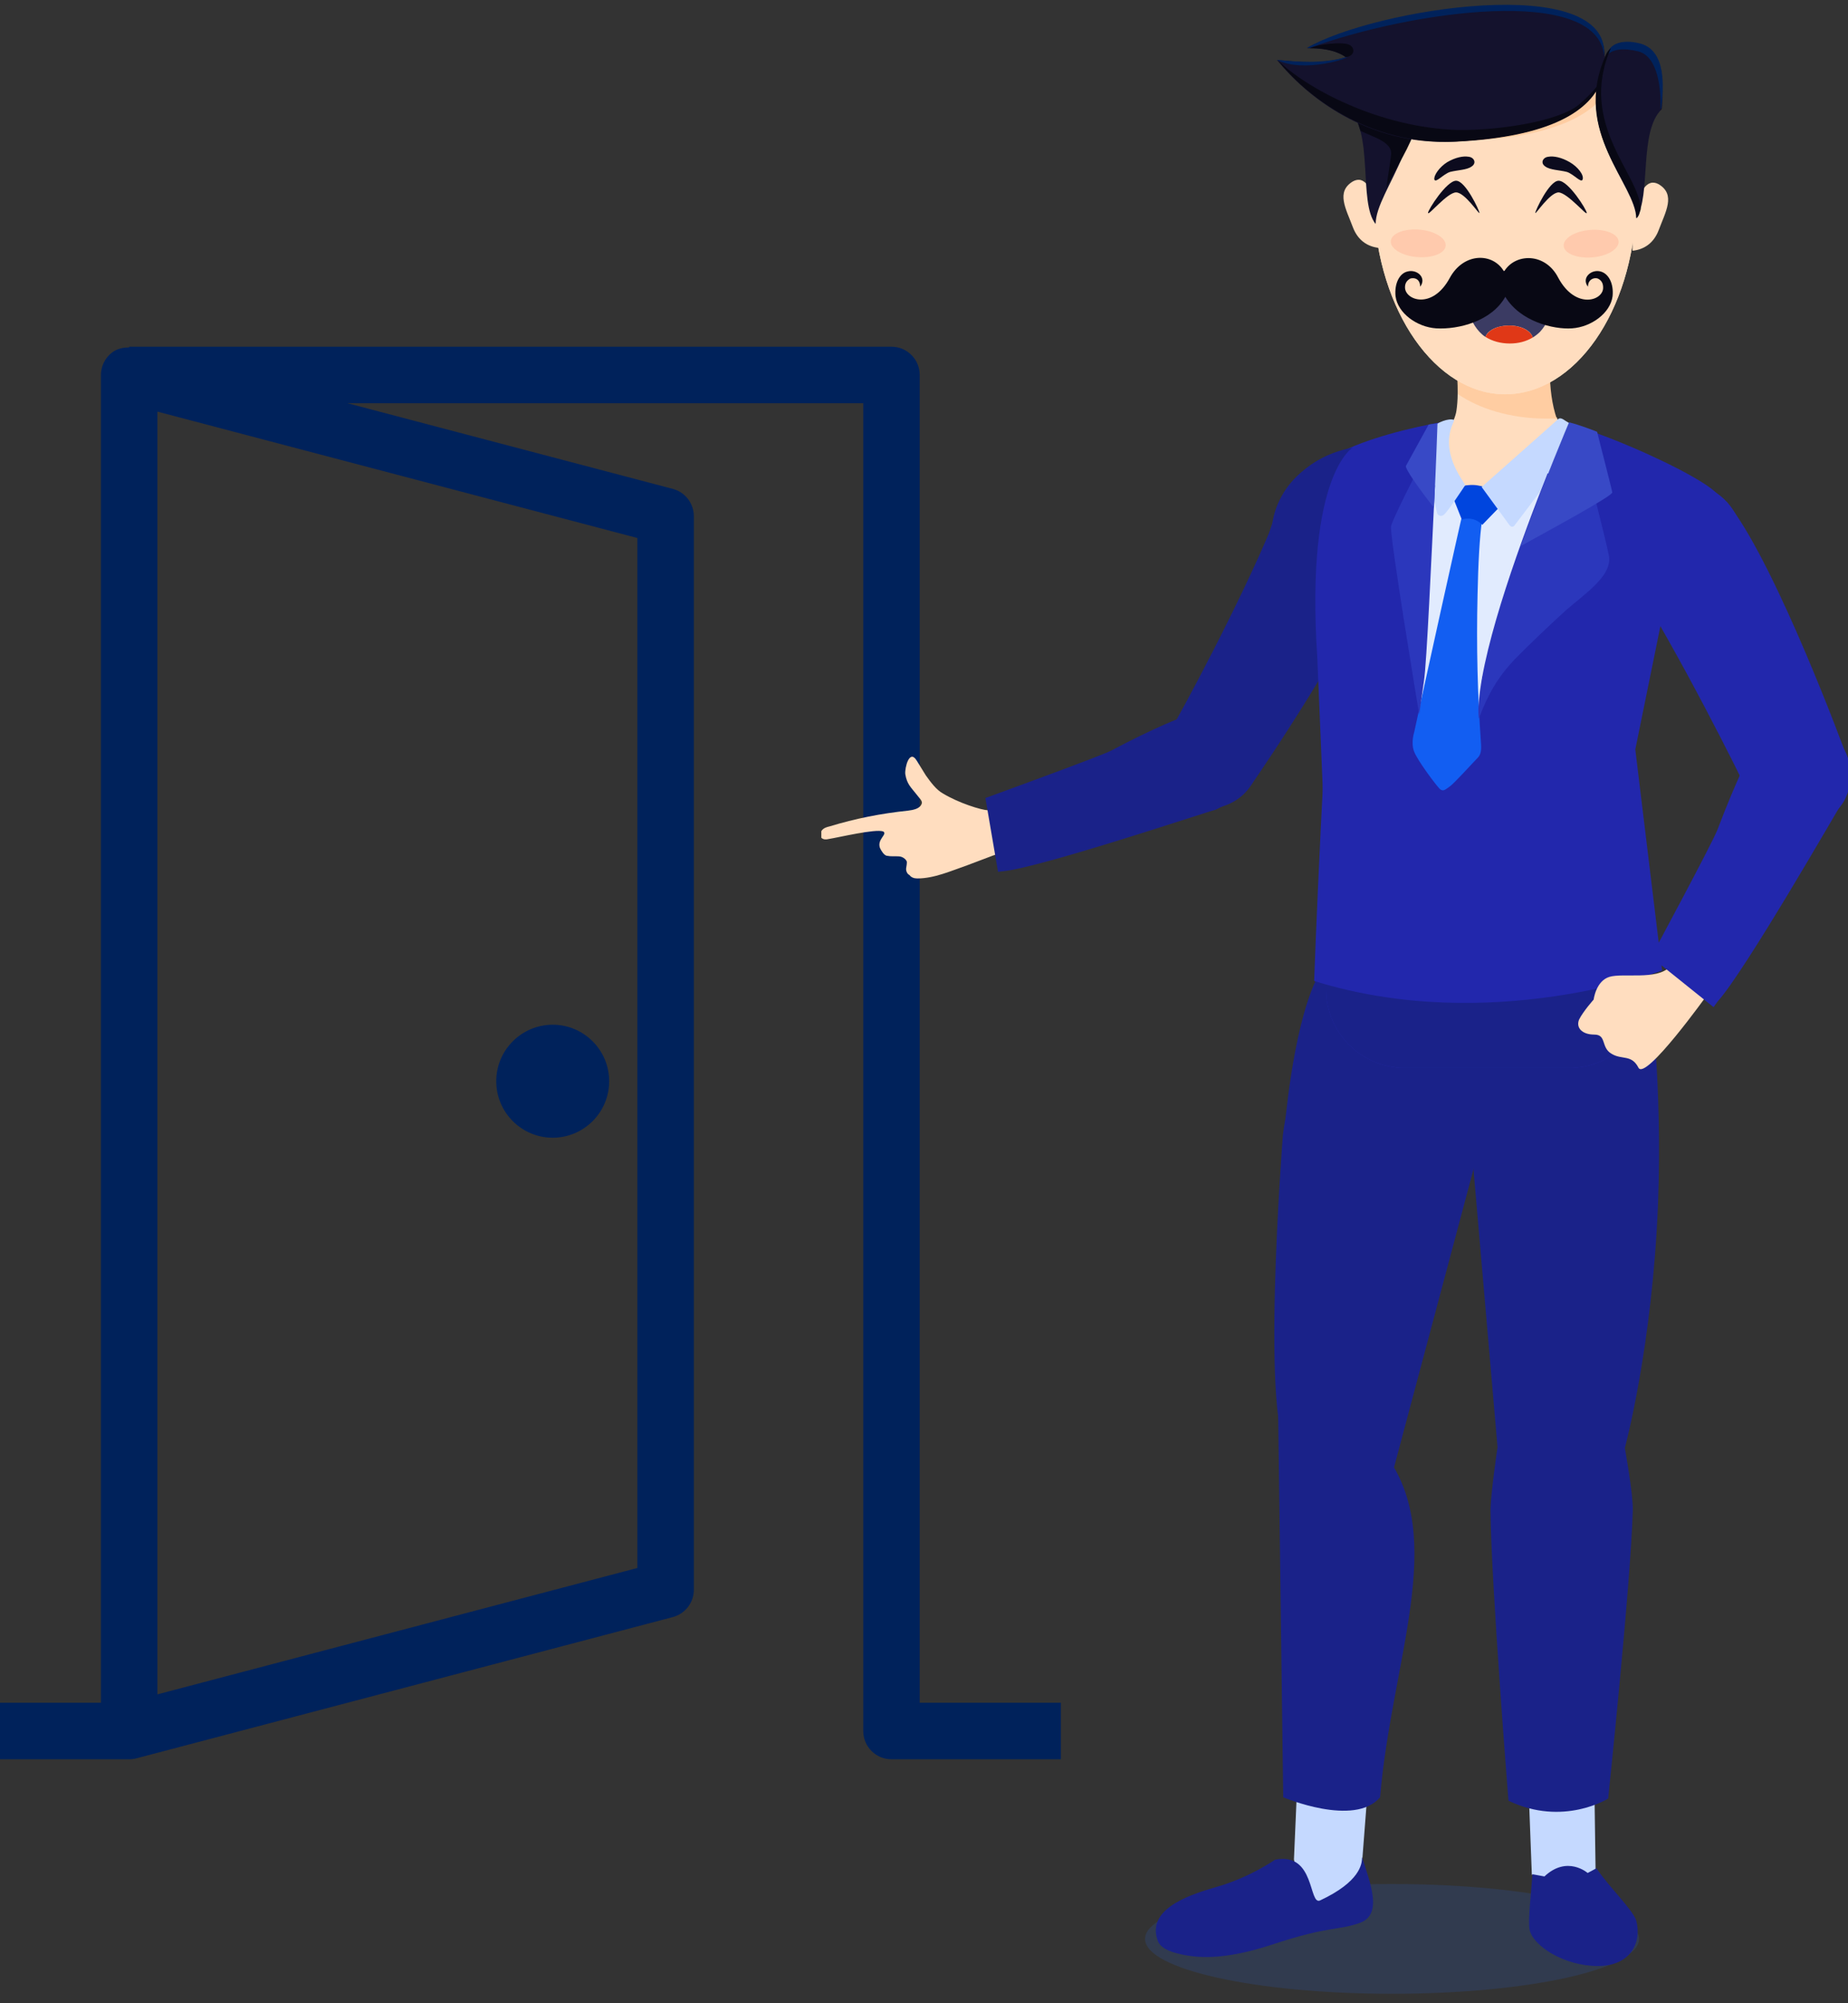 <svg width="576" height="624" viewBox="0 0 576 624" fill="none" xmlns="http://www.w3.org/2000/svg">
<rect x="0" y="0" width="576" height="624" fill="#333333" stroke="none"/>
<path d="M172.272 319.197C162.57 319.197 154.672 327.091 154.672 336.797C154.672 346.504 162.57 354.397 172.272 354.397C181.974 354.397 189.872 346.504 189.872 336.797C189.872 327.091 181.974 319.197 172.272 319.197Z" fill="#00225B"/>
<path d="M286.663 530.4V116.8C286.663 111.94 282.727 108 277.863 108H40.263V108.225C38.341 108.228 36.443 108.634 34.892 109.83C32.726 111.498 31.463 114.071 31.463 116.8V530.4H0V548H40.263C41.011 548 41.767 547.905 42.506 547.712L209.706 503.712C213.565 502.694 216.263 499.196 216.263 495.2V160.8C216.263 156.804 213.565 153.306 209.706 152.288L108.294 125.6H269.063V539.2C269.063 544.06 272.999 548 277.863 548H330.663V530.4H286.663ZM198.663 167.585V488.415L49.063 527.783V128.217L198.663 167.585Z" fill="#00225B"/>
<g clip-path="url(#clip0_3045_747)">
<path d="M398.588 179.703C399.768 181.472 401.342 182.749 403.013 184.026C406.848 186.581 411.568 187.564 416.091 186.778C420.811 185.893 424.744 183.437 427.498 179.507C431.628 173.513 431.628 165.359 427.399 159.365C426.219 157.597 424.646 156.319 422.974 155.042C415.01 149.54 403.997 151.603 398.49 159.562C394.163 165.752 394.164 173.71 398.588 179.703Z" fill="#1A2289"/>
<path d="M366.926 247.792C368.204 248.971 369.876 249.954 371.449 250.642C375.284 252.214 379.316 252.115 383.052 250.445C386.789 248.775 389.739 245.827 391.214 242.094C393.574 236.297 392 229.223 387.182 225.096C385.904 223.917 384.232 222.934 382.659 222.247C378.824 220.675 374.792 220.773 371.056 222.443C367.319 224.113 364.369 227.061 362.894 230.795C360.535 236.591 362.304 243.567 366.926 247.792Z" fill="#1A2289"/>
<path d="M388.264 246.515L390.034 244.452C391.411 242.487 422.68 197.094 429.661 175.38L430.251 173.612L397.114 161.92L396.524 163.688C386.592 187.76 367.713 222.836 364.861 227.356L363.878 228.928L388.264 246.515Z" fill="#1A2289"/>
<path d="M415.403 164.867C415.403 164.867 410.29 150.326 413.928 141.975C413.437 142.466 397.605 147.673 396.229 165.752C394.557 183.83 415.403 164.867 415.403 164.867Z" fill="#1A2289"/>
<path d="M282.46 270.292C282.558 269.604 282.657 269.211 282.657 268.524C282.657 268.032 281.673 266.853 280.198 266.755C278.723 266.657 277.838 266.853 276.363 266.559C275.478 266.362 274.692 264.987 274.298 264.201C273.217 261.449 276.757 259.877 275.282 258.993C272.823 258.109 261.417 260.86 258.27 261.351C257.484 261.548 256.697 261.548 256.107 261.056C255.321 260.369 255.714 259.288 256.206 258.6C256.894 257.814 257.779 257.618 258.565 257.421C266.629 254.965 274.593 253.393 283.05 252.508C284.623 252.312 286.786 251.919 287.278 250.347C287.671 249.463 286.295 248.382 285.705 247.498C283.935 245.238 282.657 244.255 282.165 241.111C281.968 239.146 283.443 233.251 285.705 236.886C286.688 238.458 287.573 239.932 288.556 241.504C290.031 243.568 291.801 246.024 293.965 247.203C298.881 250.15 305.764 252.312 308.026 252.41L313.139 265.085C312.647 265.773 310.287 266.166 309.599 266.46C306.944 267.443 304.093 268.524 301.536 269.506C296.423 271.275 291.211 273.633 285.901 273.633C284.918 273.633 284.033 273.338 283.443 272.552C282.755 272.257 282.263 271.176 282.46 270.292Z" fill="#FFDDBF"/>
<path d="M312.746 271.373C324.546 270.194 376.366 252.803 378.923 252.214L381.873 250.74L370.859 222.64L368.991 223.229C368.598 223.327 360.141 226.471 346.277 233.84C342.835 235.609 307.141 248.578 307.141 248.578L311.074 271.569L312.746 271.373Z" fill="#1A2289"/>
<g opacity="0.38">
<path opacity="0.38" d="M510.883 603.956C510.883 594.524 476.467 586.86 433.89 586.86C391.312 586.86 356.896 594.524 356.896 603.956C356.896 613.388 391.312 621.052 433.89 621.052C476.467 621.052 510.883 613.388 510.883 603.956Z" fill="#256BF2"/>
</g>
<path d="M490.135 250.346C485.415 259.582 494.658 266.361 494.658 266.361L484.334 273.239C484.334 273.239 470.371 265.084 478.532 255.947C486.694 246.711 469.289 235.215 469.289 235.215L480.892 232.857C480.892 232.857 494.855 241.012 490.135 250.346Z" fill="#007CFF"/>
<path d="M444.51 107.39L468.109 98.449L457.588 83.023L444.51 107.39Z" fill="#007CFF"/>
<path d="M470.863 17.981C470.863 13.264 467.029 9.433 462.309 9.433C457.589 9.433 453.754 13.264 453.754 17.981C453.754 22.697 457.589 26.529 462.309 26.529C467.029 26.529 470.863 22.697 470.863 17.981Z" fill="#007CFF"/>
<path d="M490.135 250.346C485.415 259.582 494.658 266.361 494.658 266.361L484.334 273.239C484.334 273.239 470.371 265.084 478.532 255.947C486.694 246.711 469.289 235.215 469.289 235.215L480.892 232.857C480.892 232.857 494.855 241.012 490.135 250.346Z" fill="white"/>
<path d="M470.863 17.981C470.863 13.264 467.029 9.433 462.309 9.433C457.589 9.433 453.754 13.264 453.754 17.981C453.754 22.697 457.589 26.529 462.309 26.529C467.029 26.529 470.863 22.697 470.863 17.981Z" fill="white"/>
<path d="M400.556 359.309L424.352 342.017L426.909 306.744C426.909 306.744 417.272 289.845 409.996 305.663C402.719 321.482 400.359 351.94 400.359 351.94L400.556 359.309Z" fill="#1A2289"/>
<path d="M404.39 554.339L403.309 579.197L405.275 588.825L409.995 595.703L424.155 585.19L426.318 557.188L404.39 554.339Z" fill="#C5D9FF"/>
<path fill-rule="evenodd" clip-rule="evenodd" d="M411.471 591.969C423.861 586.172 424.549 580.67 424.549 578.509C427.106 586.664 430.94 596.096 424.156 598.847C417.469 601.402 414.519 599.731 396.525 605.725C381.48 610.637 373.122 610.048 366.927 608.476C362.601 607.395 361.126 605.725 360.732 604.153C357.291 593.836 373.122 589.611 378.923 587.843C389.445 584.895 397.41 579.295 397.41 579.295C409.996 576.74 407.833 593.64 411.471 591.969Z" fill="#1A2289"/>
<path fill-rule="evenodd" clip-rule="evenodd" d="M399.868 353.512C399.868 353.512 392.394 448.129 402.424 452.648C412.454 457.168 434.48 457.168 434.48 457.168L463.488 348.403C473.616 308.414 406.259 298.982 399.868 353.512Z" fill="#1A2289"/>
<path fill-rule="evenodd" clip-rule="evenodd" d="M431.825 453.041C451.294 479.176 433.791 517.003 430.153 559.841C422.188 569.274 399.966 559.841 399.966 559.841L398.294 433.784C398.196 433.784 405.472 418.358 431.825 453.041Z" fill="#1A2289"/>
<path fill-rule="evenodd" clip-rule="evenodd" d="M409.995 307.136C396.917 347.125 429.465 371.983 429.465 371.983C448.148 374.734 461.029 362.747 464.176 347.125C467.42 331.896 459.259 311.852 457.292 305.171C429.465 302.42 409.995 307.136 409.995 307.136Z" fill="#1A2289"/>
<path d="M432.711 164.966C432.711 155.632 425.139 148.066 415.798 148.066C406.456 148.066 398.885 155.632 398.885 164.966C398.885 174.3 406.456 181.865 415.798 181.865C425.139 181.865 432.711 174.3 432.711 164.966Z" fill="#FFDDBF"/>
<path d="M396.623 164.965C396.623 154.452 405.178 145.904 415.699 145.904C426.221 145.904 434.775 154.452 434.775 164.965C434.775 175.478 426.221 184.026 415.699 184.026C405.473 184.026 396.918 175.478 396.623 164.965Z" fill="#1A2289"/>
<path d="M490.332 590.693C480.892 590.496 477.451 583.815 477.451 583.815L476.369 555.322L496.92 554.438L497.314 582.046C497.412 582.145 499.772 590.889 490.332 590.693Z" fill="#C5D9FF"/>
<path d="M477.647 583.815C477.254 589.808 476.172 598.16 476.762 601.107C477.844 606.216 487.677 612.406 498.002 612.406C508.523 612.406 511.768 604.743 509.998 598.258C508.916 594.819 501.443 587.745 497.608 581.948L494.855 583.422C494.855 583.422 488.464 577.822 481.384 584.503L477.647 583.815Z" fill="#1A2289"/>
<path d="M466.734 450.978C466.734 450.978 464.57 465.716 464.57 470.628C464.767 493.128 470.175 560.922 470.175 560.922C487.285 569.077 501.248 560.234 501.248 560.234C501.248 560.234 508.328 492.833 508.918 470.53C509.114 465.618 506.361 450.585 506.361 450.585L466.734 450.978Z" fill="#1A2289"/>
<path d="M514.128 308.414C514.128 294.855 502.23 283.851 487.579 283.851C472.927 283.851 461.029 294.855 461.029 308.414C461.029 321.972 472.927 333.075 487.579 333.075C502.23 332.977 514.128 321.972 514.128 308.414Z" fill="#1A2289"/>
<path d="M506.459 450.978C506.459 450.978 515.014 419.538 516.784 375.029C518.259 337.595 514.227 308.218 514.227 308.218L454.639 310.772L466.832 451.568L506.459 450.978Z" fill="#1A2289"/>
<path d="M413.34 283.753V308.316C413.34 320.499 422.583 331.012 434.973 332.486C435.858 332.683 436.939 332.683 437.726 332.683H489.153C502.428 332.683 513.637 321.777 513.637 308.316V283.753H489.153H438.316H438.119H437.923H413.34Z" fill="#2227AC"/>
<path d="M413.34 283.753V308.316C413.34 320.499 422.583 331.012 434.973 332.486C435.858 332.683 436.939 332.683 437.726 332.683H489.153C502.428 332.683 513.637 321.777 513.637 308.316V283.753H489.153H438.316H438.119H437.923H413.34Z" fill="#1A2289"/>
<path d="M432.711 164.966C432.711 155.632 425.139 148.066 415.798 148.066C406.456 148.066 398.885 155.632 398.885 164.966C398.885 174.3 406.456 181.865 415.798 181.865C425.139 181.865 432.711 174.3 432.711 164.966Z" fill="#1A2289"/>
<path d="M540.972 169.289C540.972 159.955 533.401 152.39 524.059 152.39C514.718 152.39 507.146 159.955 507.146 169.289C507.146 178.623 514.718 186.188 524.059 186.188C533.401 186.188 540.972 178.623 540.972 169.289Z" fill="#2227AC"/>
<path d="M535.76 154.747C534.286 149.441 486.202 127.334 470.37 128.612C446.181 130.773 415.502 137.553 407.537 148.557L417.567 163.491C412.454 225.98 409.602 305.564 409.602 305.564C464.471 322.66 518.061 302.322 518.061 302.322L509.703 233.447L520.814 178.917L535.76 154.747Z" fill="#2227AC"/>
<path d="M506.457 175.675C503.016 165.85 507.932 154.944 517.864 151.308C519.83 150.621 522.19 150.228 524.255 150.228C532.22 150.228 539.3 155.14 542.053 162.607C543.725 167.52 543.528 172.629 541.365 177.149C539.201 181.865 535.367 185.304 530.647 186.974C528.68 187.662 526.32 188.055 524.255 188.055C516.29 188.153 509.211 183.142 506.457 175.675Z" fill="#2227AC"/>
<path fill-rule="evenodd" clip-rule="evenodd" d="M485.22 130.774C491.906 136.374 497.609 139.715 502.133 147.084C519.734 175.97 497.216 216.45 501.739 254.572C483.548 261.45 443.626 272.749 418.748 263.513C418.748 263.513 429.269 186.287 432.514 171.942C435.071 161.036 441.954 146.691 455.425 130.676C454.54 137.553 459.064 140.992 468.897 141.189C478.73 141.287 484.138 137.848 485.22 130.774Z" fill="#E1EBFE"/>
<path d="M478.139 192.182L462.013 210.85L460.046 231.384L443.527 232.072L434.972 158.187L425.139 172.531L416.584 261.548L462.013 263.513L501.443 235.02L508.72 199.256L494.364 183.241L478.139 192.182Z" fill="#2227AC"/>
<path d="M429.859 77.227C426.024 76.834 423.173 74.672 421.698 70.84C419.535 65.043 416.29 59.738 421.698 56.495C425.336 54.53 428.089 58.46 429.859 68.482V77.227Z" fill="#FFDDBF"/>
<path d="M451.787 133.525C452.18 133.132 453.753 129.693 453.95 127.925C454.147 126.647 454.343 124.682 454.343 122.324C461.03 127.04 470.863 129.988 481.778 129.988C482.859 129.988 484.138 129.988 485.219 129.988C485.612 131.069 485.907 131.953 486.301 132.739C485.022 134.213 484.334 135.294 483.744 135.981C477.549 143.448 466.635 152.881 460.833 153.568C450.705 154.747 450.213 135.883 451.787 133.525Z" fill="#FFDDBF"/>
<path d="M483.056 115.151C483.056 120.948 483.744 126.057 485.219 130.38C484.137 130.38 482.859 130.38 481.777 130.38C470.863 130.38 461.03 127.334 454.343 122.717C454.343 121.243 454.343 119.278 454.146 117.116C473.419 108.273 483.056 107.586 483.056 115.151Z" fill="#FFCDA2"/>
<path d="M508.818 78.11C512.653 77.717 515.505 75.556 516.98 71.724C519.143 65.927 522.388 60.621 516.98 57.379C513.342 55.414 510.588 59.344 508.818 69.366V78.11Z" fill="#FFDDBF"/>
<path fill-rule="evenodd" clip-rule="evenodd" d="M502.329 20.142C506.655 20.142 509.999 23.58 509.999 27.805V63.373C509.999 63.766 509.999 64.06 509.999 64.453C508.819 96.975 491.021 122.815 469.093 122.815C447.46 122.815 429.466 96.877 428.188 64.355C428.188 63.962 428.188 63.667 428.188 63.274V27.805C428.188 23.482 431.629 20.142 435.857 20.142H502.329Z" fill="#FFDDBF"/>
<path fill-rule="evenodd" clip-rule="evenodd" d="M502.329 20.142C506.655 20.142 509.999 23.58 509.999 27.805V63.373C509.999 63.766 509.999 64.06 509.999 64.453C508.819 96.975 491.021 122.815 469.093 122.815C447.46 122.815 429.466 96.877 428.188 64.355C428.188 63.962 428.188 63.667 428.188 63.274V27.805C428.188 23.482 431.629 20.142 435.857 20.142H502.329Z" fill="#FFDDBF"/>
<path fill-rule="evenodd" clip-rule="evenodd" d="M420.025 33.996C428.383 40.186 423.27 63.275 428.776 69.76C428.776 59.05 448.049 41.463 438.413 17.489C436.446 12.97 432.611 12.38 428.088 13.854C421.303 16.016 418.943 27.609 420.025 33.996Z" fill="#14122D"/>
<path fill-rule="evenodd" clip-rule="evenodd" d="M457.097 40.186C432.612 39.498 440.38 41.266 431.629 32.522C437.627 38.908 429.662 44.902 457.097 43.821C486.497 42.74 499.379 34.389 502.722 24.564C502.722 23.483 498.691 25.448 493.282 29.869C487.087 35.077 470.666 40.677 457.097 40.186Z" fill="#FFCDA2"/>
<path fill-rule="evenodd" clip-rule="evenodd" d="M424.057 40.775C428.089 42.74 433.989 44.214 433.596 48.144C433.202 51.583 432.514 55.218 432.121 58.657C435.759 49.225 448.64 36.354 439.79 17.391C437.824 13.363 433.596 12.675 428.876 13.952C421.796 15.917 419.043 26.627 419.829 32.325C422.779 34.192 422.681 36.943 424.057 40.775Z" fill="#080814"/>
<path fill-rule="evenodd" clip-rule="evenodd" d="M517.964 33.996C510.687 40.873 514.719 61.015 509.999 67.991C509.802 57.478 490.235 41.266 500.363 17.489C502.329 12.97 506.361 12.38 511.081 13.854C518.259 15.819 518.652 27.609 517.964 33.996Z" fill="#14122D"/>
<path fill-rule="evenodd" clip-rule="evenodd" d="M510.687 16.015C516.882 17.686 517.767 28.002 517.57 33.995C517.767 33.799 517.57 33.995 517.767 33.799C518.652 26.921 519.242 16.015 511.572 13.657C507.049 12.38 502.132 12.773 500.854 16.899C500.657 17.784 500.165 17.784 499.969 18.373C501.935 14.934 506.164 14.934 510.687 16.015Z" fill="#00225B"/>
<path fill-rule="evenodd" clip-rule="evenodd" d="M453.065 44.116C426.221 45.393 407.145 29.967 398 18.668C405.276 19.356 412.553 20.142 419.436 17.784C416.191 15.426 411.471 15.033 407.44 15.033C428.483 2.85 503.312 -8.056 500.067 18.865C499.969 30.164 490.529 42.151 453.065 44.116Z" fill="#14122D"/>
<path fill-rule="evenodd" clip-rule="evenodd" d="M500.46 17.293C489.742 41.266 510.096 57.281 510.096 67.991C510.981 67.106 510.981 66.32 511.374 65.24C511.374 54.53 491.61 38.712 502.131 14.935C501.443 15.622 500.853 16.212 500.46 17.293Z" fill="#080814"/>
<path fill-rule="evenodd" clip-rule="evenodd" d="M419.436 17.784C421.895 17.588 422.583 15.426 420.911 14.149C418.945 12.675 409.997 13.952 408.227 15.033C410.587 14.935 415.798 15.23 419.436 17.784Z" fill="#080814"/>
<path fill-rule="evenodd" clip-rule="evenodd" d="M454.342 40.48C429.858 39.792 406.947 27.412 398.195 18.668C406.75 29.574 426.318 45.393 453.949 44.115C483.35 42.642 495.936 34.487 499.378 24.661C499.181 24.858 497.411 28.1 492.101 32.62C486.103 37.631 467.814 40.676 454.342 40.48Z" fill="#080814"/>
<path fill-rule="evenodd" clip-rule="evenodd" d="M419.829 17.783C411.865 19.945 404.392 19.257 398 18.668C406.751 22.892 420.714 17.98 419.829 17.783Z" fill="#00225B"/>
<path fill-rule="evenodd" clip-rule="evenodd" d="M408.227 14.935C439.594 3.439 498.101 -4.912 499.969 17.489C502.133 -9.039 428.188 2.751 407.342 14.935H408.227Z" fill="#00225B"/>
<path fill-rule="evenodd" clip-rule="evenodd" d="M455.818 160.25C455.818 158.285 460.342 156.614 460.342 156.614L462.013 161.527C461.128 167.324 460.735 176.068 460.538 185.107C460.145 201.81 460.538 216.155 461.62 231.777C461.816 234.332 461.226 235.413 460.538 236.1C459.063 237.574 453.065 244.255 451.787 245.041C450.508 245.926 449.82 246.712 448.738 245.729C447.657 244.648 441.855 236.985 440.774 234.135C439.692 231.384 440.774 228.142 440.774 228.142C443.134 217.039 455.622 160.544 455.818 160.25Z" fill="#125EF2"/>
<path fill-rule="evenodd" clip-rule="evenodd" d="M457.784 151.112C461.422 150.719 464.864 152.586 464.864 152.586L467.617 157.695L462.012 163.492C459.259 160.544 455.62 161.821 455.62 161.821L452.572 154.158C452.572 154.06 453.851 151.308 457.784 151.112Z" fill="#0045DE"/>
<path fill-rule="evenodd" clip-rule="evenodd" d="M485.416 130.774L461.816 151.701C461.816 151.701 469.781 162.607 470.568 163.688C471.453 164.572 472.043 163.688 472.043 163.688C472.043 163.688 490.726 139.322 491.316 137.16C492.201 134.998 491.316 133.721 491.316 133.721C490.234 132.444 488.759 131.56 488.071 131.167C487.382 130.774 486.301 129.693 485.416 130.774Z" fill="#C5D9FF"/>
<path fill-rule="evenodd" clip-rule="evenodd" d="M456.702 151.112C456.702 151.112 451.098 159.66 450.016 160.347C448.934 161.232 448.049 160.151 448.049 160.151C446.968 156.712 443.329 136.374 446.771 132.935C447.853 131.658 451.491 130.184 453.162 130.773C453.359 130.773 452.966 131.658 452.966 131.658C448.738 140.795 455.817 149.343 456.702 151.112Z" fill="#C5D9FF"/>
<path d="M496.822 140.795L484.432 221.46L476.467 251.427L431.038 245.041L414.322 236.886L412.355 270.488L421.795 280.314L464.471 278.152L505.868 268.13L505.18 255.063L507.146 227.65L512.948 185.304L509.506 152.586L497.707 140.402L496.822 140.795Z" fill="#2227AC"/>
<path fill-rule="evenodd" clip-rule="evenodd" d="M495.445 148.557C495.445 148.557 500.165 166.734 501.443 172.924C502.721 179.114 494.56 184.518 488.168 190.02C484.137 193.655 477.057 200.336 472.042 205.445C466.634 211.242 463.881 216.155 460.931 223.819C460.734 222.148 460.734 220.38 460.931 218.709C462.406 199.845 474.697 166.734 482.367 147.477L495.445 148.557Z" fill="#2B37BC"/>
<path fill-rule="evenodd" clip-rule="evenodd" d="M489.054 131.56C489.054 131.56 481.385 149.54 474.01 170.074C482.565 165.358 502.722 154.452 502.526 153.372C502.329 152.094 497.806 134.704 497.806 134.507C497.609 134.409 492.103 132.247 489.054 131.56Z" fill="#3849C6"/>
<path fill-rule="evenodd" clip-rule="evenodd" d="M442.149 145.904C442.149 145.904 433.988 161.723 433.594 163.884C432.906 165.85 442.346 222.541 442.346 222.541C443.034 217.628 443.624 213.797 443.821 212.225C444.706 206.624 446.181 173.022 447.262 151.21L442.149 145.904Z" fill="#2B37BC"/>
<path fill-rule="evenodd" clip-rule="evenodd" d="M445.296 132.248C445.296 132.248 439.102 143.547 438.217 145.119C437.823 146.003 442.937 153.077 446.968 158.186C447.656 143.645 448.05 131.854 448.05 131.854C447.066 132.051 446.378 132.051 445.296 132.248Z" fill="#3849C6"/>
<path d="M397.704 160.053C403.506 141.385 421.304 139.714 421.894 139.321C416.092 147.28 418.059 163.688 418.059 163.688C418.059 163.688 391.706 178.72 397.704 160.053Z" fill="#1A2289"/>
<path d="M530.45 298.589C533.892 300.554 535.17 304.975 533.204 308.61C531.237 312.049 526.812 313.326 523.174 311.361C519.732 309.396 518.454 304.975 520.421 301.34C522.289 297.704 526.812 296.427 530.45 298.589Z" fill="#FFDDBF"/>
<path d="M532.123 309.887C532.123 309.887 512.851 336.809 510.687 332.584C508.524 328.359 505.574 330.226 502.329 328.261C498.888 326.296 500.854 322.267 496.921 322.267C493.086 322.267 491.119 320.106 492.201 317.551C493.479 314.997 496.724 311.361 496.724 311.361C496.724 311.361 497.413 305.564 501.641 304.287C505.869 303.01 516.39 305.368 520.324 301.241L532.123 309.887Z" fill="#FFDDBF"/>
<path d="M545.005 247.006C543.53 242.683 543.53 238.458 545.398 234.332C547.07 230.304 550.511 227.258 554.641 225.784C556.313 225.096 558.279 224.703 560.246 224.703C567.129 224.703 573.324 229.026 575.684 235.413C577.159 239.736 577.159 243.961 575.291 248.087C573.619 252.116 570.177 255.161 566.048 256.635C564.376 257.323 562.409 257.716 560.443 257.716C553.56 257.716 547.365 253.393 545.005 247.006Z" fill="#2227AC"/>
<path d="M534.089 313.72L514.619 298.097C514.619 298.097 533.892 262.334 535.367 258.305C541.365 242.487 545.888 233.939 546.085 233.447L547.167 231.482L576.076 246.024L574.601 249.266C573.126 251.624 543.922 302.519 535.367 311.951L534.089 313.72Z" fill="#2227AC"/>
<path d="M545.691 248.873L544.807 246.908C542.447 241.602 523.37 203.48 508.326 179.703L507.244 178.033L538.12 156.221L539.398 157.891C554.148 177.541 574.797 233.25 575.584 235.609L576.469 238.36L545.691 248.873Z" fill="#2227AC"/>
<path d="M552.28 255.555C548.642 253.393 545.889 249.954 544.61 245.729C543.529 241.701 543.922 237.181 546.085 233.349C549.134 228.24 554.443 224.998 560.442 224.998C563.195 224.998 566.047 225.882 568.406 227.16C576.371 231.483 579.125 241.504 574.798 249.463C571.75 254.572 566.44 257.814 560.442 257.814C557.688 257.716 554.837 257.028 552.28 255.555Z" fill="#2227AC"/>
<path d="M421.992 139.125C421.992 139.125 406.751 147.083 410.586 204.856L412.552 251.919" fill="#2227AC"/>
<path d="M496.331 80.174C501.051 79.781 504.689 77.521 504.492 75.163C504.296 72.805 500.264 71.233 495.544 71.626C490.824 72.019 487.186 74.278 487.383 76.636C487.579 78.995 491.611 80.567 496.331 80.174Z" fill="#FFCAAD"/>
<path d="M450.605 76.539C450.802 74.181 447.164 71.921 442.444 71.528C437.724 71.135 433.693 72.707 433.496 75.065C433.299 77.423 436.937 79.683 441.657 80.076C446.476 80.469 450.409 78.897 450.605 76.539Z" fill="#FFCAAD"/>
<path d="M451.099 50.502C453.655 49.028 456.015 48.537 457.785 48.832C459.457 49.028 460.342 50.797 458.67 51.877C457.195 52.958 454.343 52.958 451.983 53.548C449.82 54.236 447.46 57.183 447.067 55.906C446.87 54.53 448.739 51.976 451.099 50.502Z" fill="#0C0B1E"/>
<path d="M489.25 50.502C486.693 49.028 484.334 48.537 482.564 48.832C480.892 49.028 480.007 50.797 481.679 51.877C483.154 52.958 486.005 52.958 488.365 53.548C490.528 54.236 492.888 57.183 493.282 55.906C493.773 54.53 491.807 51.976 489.25 50.502Z" fill="#0C0B1E"/>
<path d="M485.612 58.853C485.612 58.362 485.218 57.969 484.727 57.969C484.235 57.969 483.842 58.362 483.842 58.853C483.842 59.344 484.235 59.737 484.727 59.737C485.218 59.737 485.612 59.344 485.612 58.853Z" fill="#0C0B1E"/>
<path d="M485.81 59.934C483.056 59.934 478.533 67.008 478.533 66.321C478.533 65.633 482.86 56.299 485.81 56.299C488.858 56.299 494.561 65.338 494.561 66.321C494.659 67.401 488.661 60.131 485.81 59.934Z" fill="#0C0B1E"/>
<path d="M483.448 94.617C483.448 87.543 477.647 84.301 470.567 84.301C463.487 84.301 457.686 87.543 457.686 94.617C457.686 98.056 458.964 101.004 461.127 103.362C461.717 103.951 462.307 104.541 462.995 104.934C463.684 102.87 466.732 101.397 470.37 101.397C474.107 101.397 477.155 102.969 477.745 105.13C478.532 104.639 479.318 104.049 480.007 103.362C482.17 101.004 483.448 98.056 483.448 94.617Z" fill="#3B3B63"/>
<path d="M470.37 101.397C466.732 101.397 463.782 102.871 462.996 104.934C465.159 106.309 467.814 106.997 470.567 106.997C473.222 106.997 475.582 106.408 477.745 105.13C477.155 103.067 474.107 101.397 470.37 101.397Z" fill="#E03817"/>
<path d="M453.851 59.934C456.604 59.934 461.128 67.008 461.128 66.321C461.128 65.633 456.801 56.299 453.851 56.299C450.901 56.299 445.1 65.338 445.1 66.321C445.1 67.401 451.098 59.934 453.851 59.934Z" fill="#0C0B1E"/>
<path fill-rule="evenodd" clip-rule="evenodd" d="M447.656 102.28C441.658 101.887 435.66 97.564 434.972 92.258C434.578 88.23 436.25 85.184 438.61 84.595C441.658 83.71 444.805 86.56 442.641 89.311C442.641 86.953 440.97 86.363 439.593 86.756C438.315 87.444 437.921 88.427 437.921 89.507C437.921 93.536 446.476 96.582 451.884 86.56C456.211 78.601 465.356 78.601 468.797 84.595C472.239 78.798 481.679 78.601 485.71 86.56C491.118 96.582 499.87 93.634 499.673 89.507C499.673 88.427 499.28 87.346 498.002 86.756C496.92 86.363 494.953 86.953 494.953 89.311C492.79 86.56 496.035 83.71 498.985 84.595C501.345 85.282 503.016 88.23 502.623 92.258C501.935 97.564 495.937 101.887 489.938 102.28C484.137 102.673 473.812 100.119 469.191 92.455C464.864 100.119 454.539 102.673 447.656 102.28Z" fill="#080814"/>
</g>
<defs>
<clipPath id="clip0_3045_747">
<rect width="320" height="624" fill="white" transform="translate(256)"/>
</clipPath>
</defs>
</svg>
